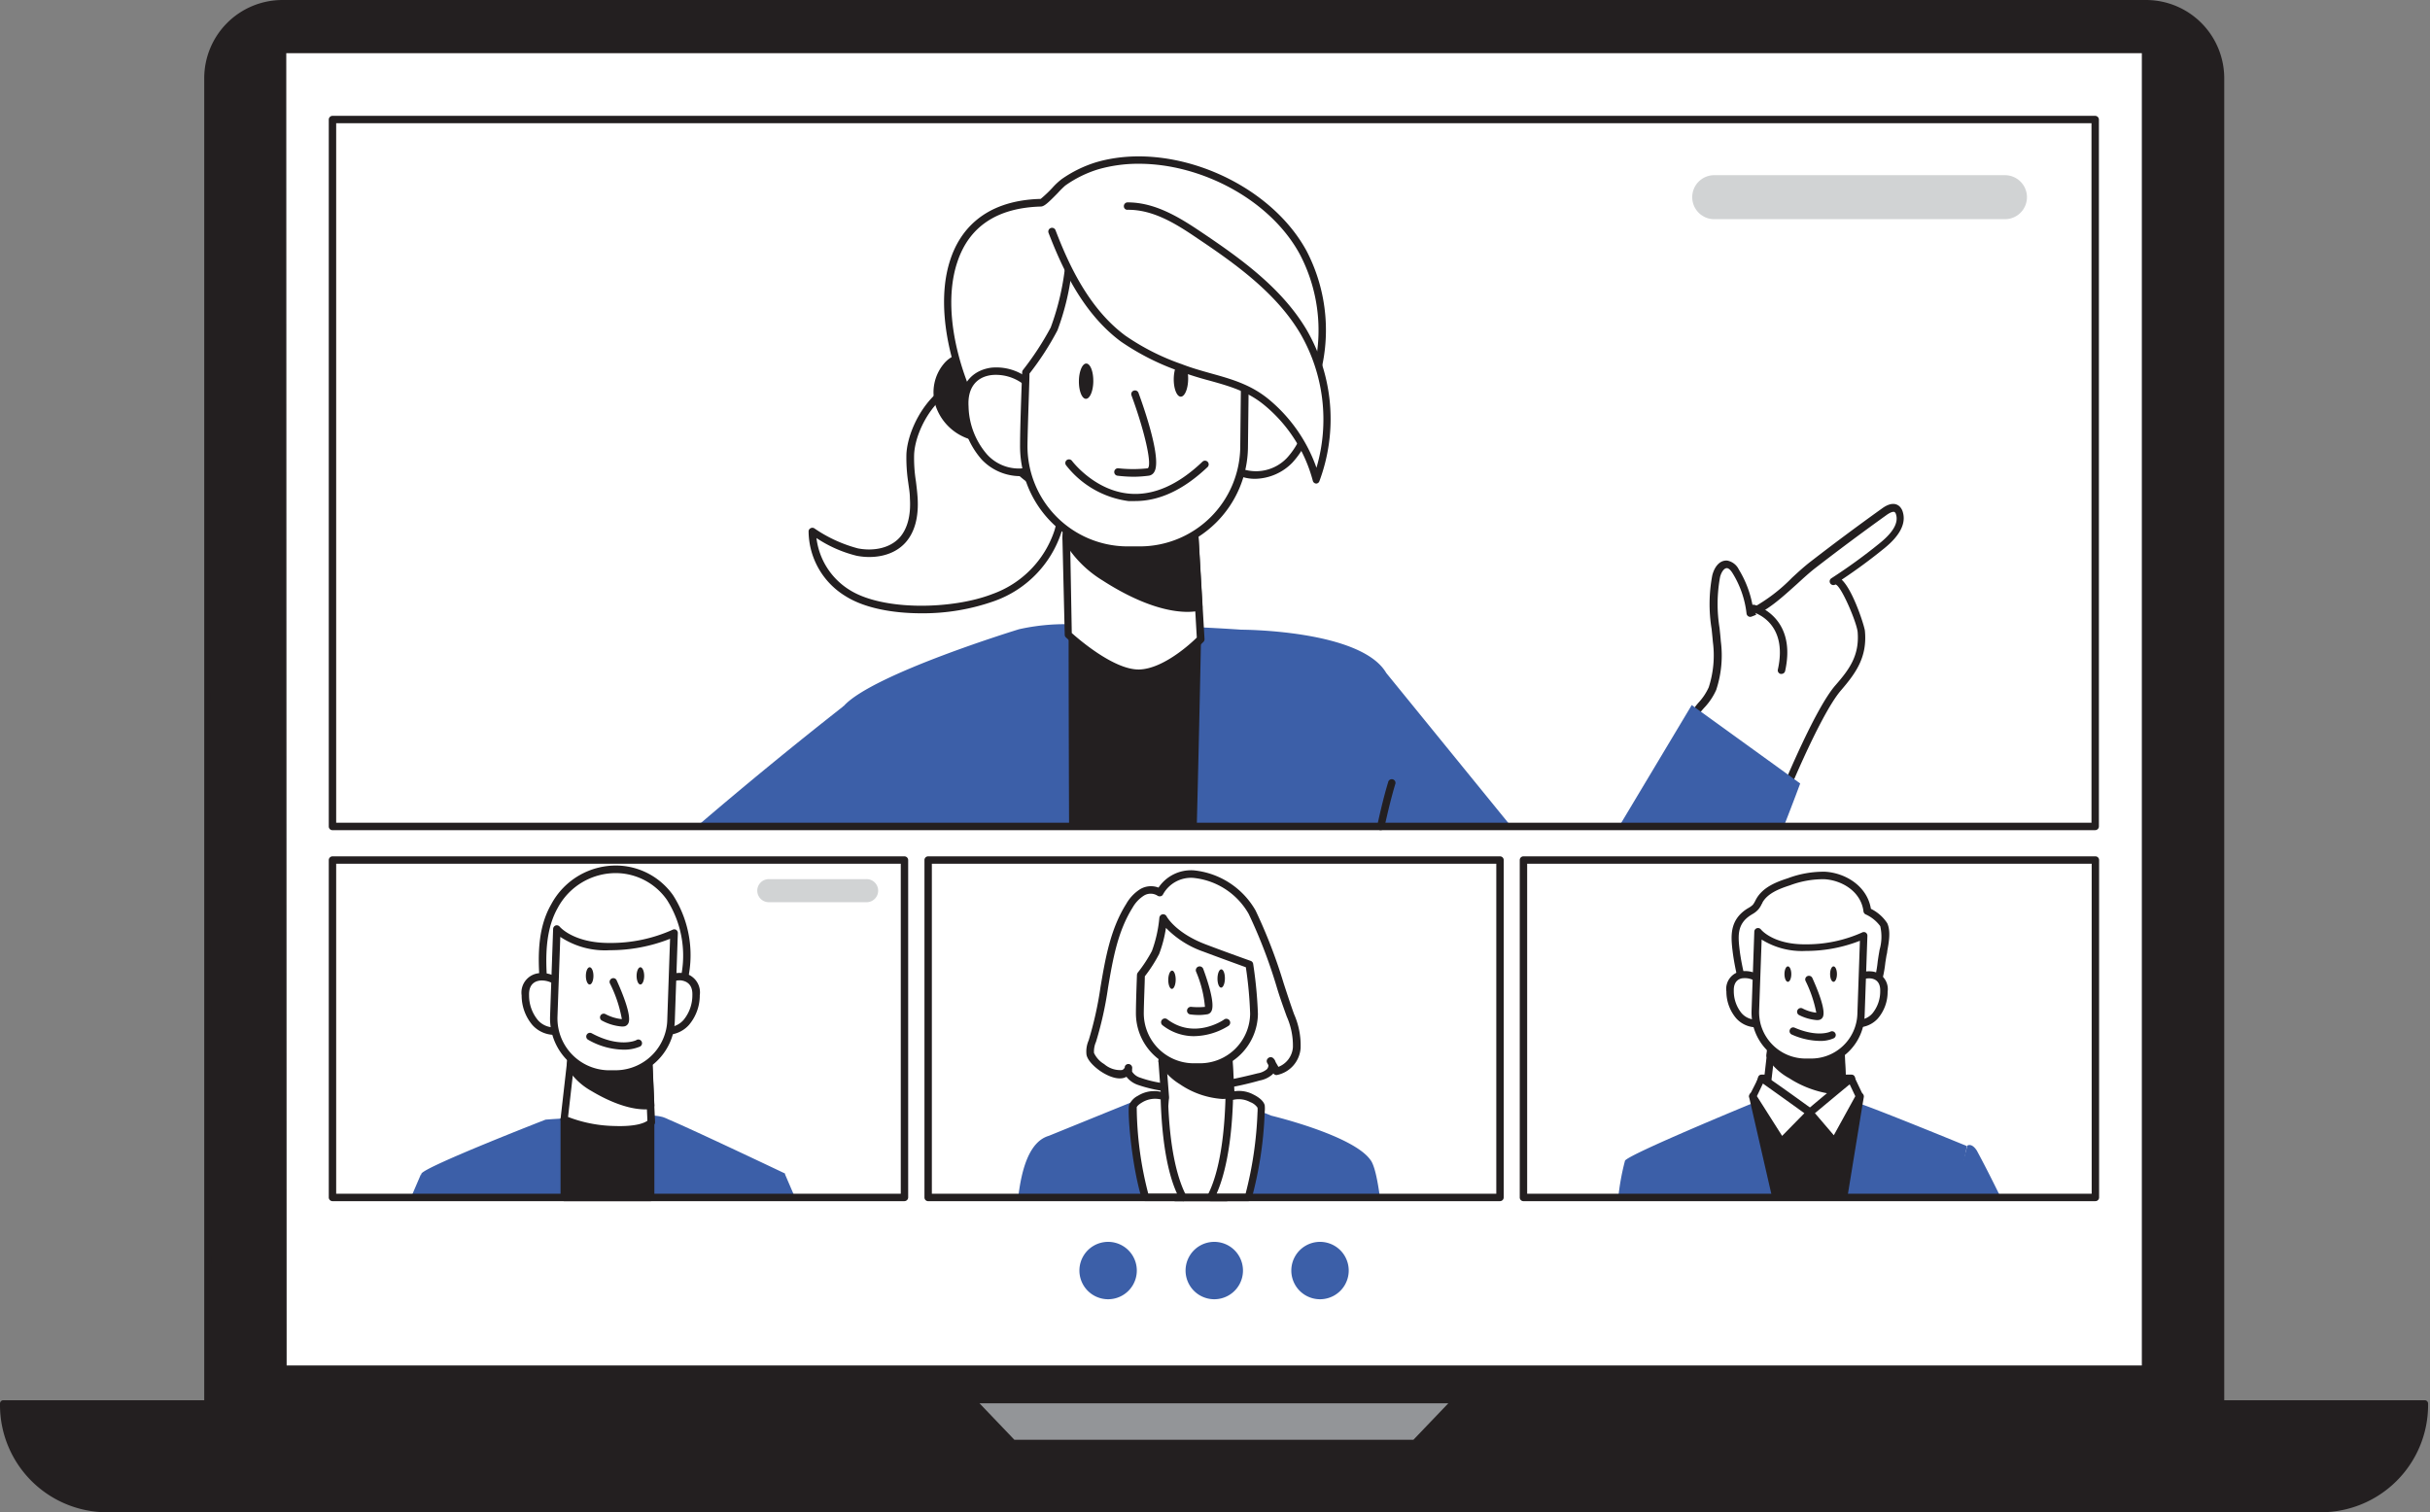 <svg width="151" height="94" fill="none" xmlns="http://www.w3.org/2000/svg"><rect width="100%" height="100%" fill="#808080" stroke="none"/><path d="M.203 87.226h150.471v.134a6.452 6.452 0 01-6.452 6.451H6.655A6.451 6.451 0 01.203 87.36v-.134z" fill="#231F20"/><path d="M144.222 94H6.659A6.663 6.663 0 010 87.358v-.12a.207.207 0 01.207-.203h150.466a.2.2 0 01.145.06.203.203 0 01.063.143v.12a6.663 6.663 0 01-6.659 6.64zM.41 87.427a6.253 6.253 0 006.249 6.166h137.563a6.254 6.254 0 006.249-6.166H.411z" fill="#231F20"/><path d="M17.549.202h115.807a4.658 4.658 0 014.65 4.672V87.23H12.895V4.874A4.658 4.658 0 0117.549.202z" fill="#231F20"/><path d="M138.005 87.433H12.895a.198.198 0 01-.204-.202V4.876A4.864 4.864 0 0117.55 0h115.807a4.864 4.864 0 014.857 4.876V87.23a.212.212 0 01-.016.078.217.217 0 01-.045.067.201.201 0 01-.147.058zM13.12 87.028h124.683V4.876a4.463 4.463 0 00-4.447-4.47H17.549a4.46 4.46 0 00-4.47 4.47l.041 82.152z" fill="#231F20"/><path d="M133.316 3.071H17.551v82.028h115.765V3.071z" fill="#fff"/><path d="M133.347 85.335H17.558a.23.23 0 01-.23-.23V3.076a.23.23 0 01.23-.23h115.789a.23.23 0 01.23.23v82.028a.23.23 0 01-.23.23zm-115.535-.46h115.282V3.306H17.789l.023 81.567z" fill="#231F20"/><path d="M26.696 74.428h-1.157l.636-1.479.52 1.48zm22.703 0h-1.157l.52-1.479.005.01.632 1.47z" fill="#3C5FA8"/><path d="M48.772 72.953l-.286 1.47H26.431a5.028 5.028 0 01-.24-1.479c.282-.46 7.71-3.35 7.71-3.35l.429-.032.76-.046c1.512-.097 4.088-.23 5.383-.175.24 0 .478.03.71.092.118.039.233.086.345.142 1.576.669 7.037 3.263 7.258 3.37l-.014.008z" fill="#3C5FA8"/><path d="M40.427 69.564H35.06v4.857h5.368v-4.857z" fill="#231F20"/><path d="M40.431 74.662h-5.369a.23.23 0 01-.23-.23V69.57a.23.23 0 01.23-.23h5.37a.235.235 0 01.23.23v4.861a.235.235 0 01-.23.23zm-5.138-.461H40.2V69.8h-4.908v4.401z" fill="#231F20"/><path d="M42.27 61.678a6.65 6.65 0 00.148-.46c.825-3.038-.392-6.946-3.972-7.19a4.34 4.34 0 00-4 2.304c-1.028 1.788-.742 4.074-.553 6.046 0 .13.038.257.11.364.208.24.604.083.871.079.383 0 .779.055 1.161.078.664.032 1.328.056 1.991.046a19.25 19.25 0 002.871-.087c.406-.065.687-.065.954-.392.183-.237.325-.504.42-.788z" fill="#fff"/><path d="M39.46 63.168h-1.415c-.59 0-1.23 0-2.009-.046l-.46-.037c-.231 0-.462-.041-.697-.041a1.865 1.865 0 00-.202.023.71.71 0 01-1.01-.673l-.027-.272c-.19-1.94-.406-4.147.613-5.912a4.558 4.558 0 014.212-2.406 4.36 4.36 0 013.36 1.843 6.912 6.912 0 01.82 5.623 3.812 3.812 0 01-.157.493c-.105.3-.26.581-.461.83a1.298 1.298 0 01-.95.46l-.142.023c-.489.07-.982.1-1.475.092zm-1.17-.46h.59a11.47 11.47 0 001.986-.088h.147a.867.867 0 00.664-.286c.163-.212.292-.448.382-.7a4.88 4.88 0 00.143-.461 6.452 6.452 0 00-.756-5.235 3.895 3.895 0 00-3.009-1.664 4.088 4.088 0 00-3.788 2.175c-.922 1.645-.733 3.765-.548 5.636l.027.272c0 .083.019.165.056.24.064.074.216.055.428 0 .087-.016.175-.025.263-.028.244 0 .498.023.742.042l.433.037c.77.036 1.382.055 1.982.046l.258.013z" fill="#231F20"/><path d="M35.258 62.05c-.189-1.51-2.673-1.967-2.608-.193a2.604 2.604 0 00.608 1.687 1.54 1.54 0 001.659.46" fill="#fff"/><path d="M34.438 64.325a1.843 1.843 0 01-1.355-.613 2.844 2.844 0 01-.668-1.843 1.208 1.208 0 011.134-1.382 1.843 1.843 0 011.935 1.539.24.24 0 01-.202.258.232.232 0 01-.23-.116.234.234 0 01-.028-.087 1.382 1.382 0 00-1.438-1.134c-.277.024-.737.171-.71.922a2.4 2.4 0 00.549 1.54 1.318 1.318 0 001.382.391.23.23 0 01.175.424 1.469 1.469 0 01-.544.101z" fill="#231F20"/><path d="M40.66 62.05c.19-1.51 2.668-1.967 2.609-.193a2.604 2.604 0 01-.609 1.687 1.54 1.54 0 01-1.659.46" fill="#fff"/><path d="M41.48 64.32a1.467 1.467 0 01-.562-.106.225.225 0 01-.125-.3.225.225 0 01.3-.124 1.323 1.323 0 001.382-.391 2.41 2.41 0 00.549-1.54c.027-.737-.434-.884-.71-.921a1.382 1.382 0 00-1.438 1.133.23.23 0 01-.412.116.235.235 0 01-.049-.17 1.843 1.843 0 011.936-1.54 1.208 1.208 0 011.133 1.383 2.843 2.843 0 01-.668 1.843 1.842 1.842 0 01-1.336.617z" fill="#231F20"/><path d="M35.059 69.57a8.027 8.027 0 003.115.654c1.968.069 2.304-.461 2.304-.461l-.05-1.056-.107-2.447-.106-2.304-4.493-.152-.212 1.843-.069.604-.382 3.318z" fill="#fff"/><path d="M38.525 70.455h-.346a8.267 8.267 0 01-3.226-.678.23.23 0 01-.12-.23l.655-5.76a.235.235 0 01.24-.208l4.493.157a.23.23 0 01.221.221l.263 5.793c0 .045-.013.09-.037.129-.05.097-.443.576-2.143.576zm-3.226-1.028a8.445 8.445 0 002.876.562c1.414.051 1.912-.22 2.055-.327l-.244-5.475-4.074-.142-.613 5.382z" fill="#231F20"/><path d="M35.441 66.273c.357.562.85 1.025 1.434 1.346.949.57 2.373 1.225 3.553 1.082l-.106-2.447a10.94 10.94 0 01-2.595-.073 7.337 7.337 0 01-2.216-.512l-.07.604z" fill="#231F20"/><path d="M40.101 68.957c-1.249 0-2.603-.696-3.34-1.138a4.148 4.148 0 01-1.512-1.429.207.207 0 01-.033-.138l.07-.603a.23.23 0 01.322-.185c.689.27 1.414.437 2.152.493.842.126 1.696.15 2.544.07a.234.234 0 01.253.22l.106 2.448a.226.226 0 01-.202.24c-.12.014-.24.022-.36.022zm-4.415-2.732c.336.5.787.911 1.314 1.202.571.341 1.977 1.106 3.193 1.065l-.087-1.982c-.802.051-1.606.019-2.401-.097a8.84 8.84 0 01-1.996-.41l-.023.222z" fill="#231F20"/><path d="M41.888 57.975l-.19 5.451a3.165 3.165 0 01-.091.696 3.452 3.452 0 01-3.47 2.632h-.401a3.442 3.442 0 01-3.332-3.563l.189-5.451s.852 1.12 3.295 1.096a9.379 9.379 0 004-.861z" fill="#fff"/><path d="M38.26 66.99h-.53a3.687 3.687 0 01-3.549-3.797l.19-5.457a.24.24 0 01.16-.212.235.235 0 01.254.083s.853 1.019 3.106 1.005a9.35 9.35 0 003.894-.816.231.231 0 01.23 0 .234.234 0 01.106.208l-.188 5.451c-.01.248-.042.495-.097.738a3.687 3.687 0 01-3.576 2.797zm-3.443-8.756l-.175 4.954a3.226 3.226 0 003.101 3.336h.406a3.226 3.226 0 003.226-2.456 3.11 3.11 0 00.088-.645l.175-5.07a10.138 10.138 0 01-3.752.71 5.023 5.023 0 01-3.069-.829z" fill="#231F20"/><path d="M38.092 61.034s1.134 2.497.632 2.543a2.816 2.816 0 01-1.212-.327" fill="#fff"/><path d="M38.652 63.807a3.096 3.096 0 01-1.23-.36.228.228 0 01-.136-.228.231.231 0 01.352-.177c.312.165.653.269 1.004.304a8.077 8.077 0 00-.742-2.221.23.23 0 01.116-.304.225.225 0 01.304.115c.373.82.963 2.267.714 2.691a.346.346 0 01-.272.175l-.11.005zm.068 1.437a4.534 4.534 0 01-2.184-.622.23.23 0 01.226-.4c1.7.921 2.765.46 2.802.414a.231.231 0 01.309.106.235.235 0 01-.102.309c-.332.139-.69.205-1.05.193zm-2.079-4.05c.13 0 .235-.24.235-.535 0-.295-.105-.535-.235-.535s-.235.24-.235.535c0 .295.105.535.235.535zm3.153 0c.13 0 .235-.24.235-.535 0-.295-.106-.535-.235-.535-.13 0-.235.24-.235.535 0 .295.105.535.235.535z" fill="#231F20"/><path d="M122.218 71.235a.127.127 0 010 .028l-.609 3.184h-21.05a14.89 14.89 0 01.419-2.304c.253-.406 7.788-3.512 7.788-3.512h.406l.46-.032h.028c.152 0 .313 0 .493-.032.392 0 .839-.046 1.309-.065.64-.032 1.318-.055 1.922-.064h1.562c.114.004.227.022.336.055l.065.023.115.046c1.295.429 6.756 2.673 6.756 2.673z" fill="#3C5FA8"/><path d="M109.459 67.032l5.581.019-.097 2.129h-3.945l-1.912-.918.373-1.23z" fill="#231F20"/><path d="M114.951 69.39h-3.944a.19.19 0 01-.097 0l-1.917-.922a.232.232 0 01-.11-.116.232.232 0 01-.01-.16l.373-1.23a.224.224 0 01.221-.166h5.581c.062 0 .122.025.166.069a.239.239 0 01.064.17l-.096 2.134a.236.236 0 01-.231.221zm-3.889-.46h3.687l.078-1.669h-5.171l-.267.88 1.673.788z" fill="#231F20"/><path d="M116.487 61.622a9.12 9.12 0 00.493-2.25c.088-.53.313-1.382.074-1.903a2.566 2.566 0 00-1.019-.843c-.156-1.327-1.382-2.138-2.654-2.207a6.232 6.232 0 00-2.221.392c-.705.23-1.461.53-1.844 1.17a2.268 2.268 0 01-.244.41 1.927 1.927 0 01-.433.309c-.986.645-.88 1.525-.756 2.534.125 1.01.503 2.139.609 3.194 1.239.074 2.493.18 3.746.161 1.009-.014 3.719.203 4.249-.967z" fill="#fff"/><path d="M113.281 62.825h-1.019c-1.023 0-2.055-.05-3.055-.115l-.705-.046a.241.241 0 01-.217-.207 12.618 12.618 0 00-.304-1.636 15.463 15.463 0 01-.299-1.553c-.125-.996-.254-2.033.857-2.766l.115-.069c.099-.054.19-.12.272-.198.054-.074.102-.152.143-.235.023-.046.046-.092.073-.138.401-.696 1.176-1.023 1.954-1.272a6.312 6.312 0 012.305-.406c1.258.07 2.622.876 2.857 2.305.411.202.762.51 1.014.894.23.493.101 1.189 0 1.746 0 .102-.037.198-.051.29l-.065.406a7.296 7.296 0 01-.46 1.903c-.443.986-2.134 1.097-3.415 1.097zm-.922-.46h.369c1.101 0 3.143.04 3.539-.84.218-.57.357-1.166.415-1.774.023-.142.041-.28.064-.414l.051-.3c.139-.478.153-.984.041-1.47a2.303 2.303 0 00-.921-.737.245.245 0 01-.081-.074.247.247 0 01-.039-.101c-.148-1.236-1.337-1.945-2.438-2.005a5.89 5.89 0 00-2.138.382c-.691.222-1.383.503-1.701 1.065 0 .041-.041.078-.06.12a1.35 1.35 0 01-.212.327 1.398 1.398 0 01-.373.286l-.101.064c-.871.567-.774 1.337-.655 2.304.073.506.172 1.007.295 1.503.111.493.226.995.291 1.502l.516.032c.991.065 2.014.13 3.018.115l.12.014z" fill="#231F20"/><path d="M109.84 61.801c-.171-1.382-2.406-1.774-2.351-.175a2.354 2.354 0 00.549 1.521 1.379 1.379 0 001.493.401" fill="#fff"/><path d="M109.121 63.856a1.686 1.686 0 01-1.235-.562 2.572 2.572 0 01-.608-1.664 1.104 1.104 0 011.041-1.267 1.672 1.672 0 011.765 1.383c.005.03.003.06-.005.09a.223.223 0 01-.193.168.23.23 0 01-.258-.199 1.22 1.22 0 00-1.272-1.004c-.24 0-.641.147-.618.792-.004.504.167.993.484 1.383a1.175 1.175 0 001.24.346.231.231 0 11.175.428 1.384 1.384 0 01-.516.106z" fill="#231F20"/><path d="M114.715 61.801c.17-1.382 2.405-1.774 2.35-.175a2.348 2.348 0 01-.548 1.521 1.386 1.386 0 01-1.493.401" fill="#fff"/><path d="M115.454 63.86a1.378 1.378 0 01-.516-.096.232.232 0 11.175-.429 1.172 1.172 0 001.24-.346c.317-.39.488-.879.483-1.382.023-.645-.377-.774-.617-.793a1.219 1.219 0 00-1.272 1.005.231.231 0 01-.452.03.228.228 0 01-.004-.09 1.673 1.673 0 011.765-1.382 1.102 1.102 0 011.013.81 1.1 1.1 0 01.028.457c.003.61-.213 1.2-.608 1.663a1.69 1.69 0 01-1.235.553z" fill="#231F20"/><path d="M109.672 68.576a7.267 7.267 0 002.806.59c1.77.06 2.069-.42 2.069-.42l-.041-.949-.097-2.207-.097-2.06-4.046-.143-.193 1.678-.06.543-.341 2.968z" fill="#fff"/><path d="M112.783 69.388h-.308a7.419 7.419 0 01-2.904-.617.226.226 0 01-.097-.096.224.224 0 01-.022-.135l.589-5.189a.254.254 0 01.24-.203l4.046.144a.226.226 0 01.221.216l.235 5.217a.27.27 0 01-.032.134c-.06.092-.415.53-1.968.53zm-2.857-.967c.82.315 1.689.485 2.567.502 1.235.041 1.691-.189 1.843-.286l-.216-4.898-3.627-.125-.567 4.807z" fill="#231F20"/><path d="M110.008 65.608c.323.504.767.92 1.29 1.212.853.512 2.138 1.101 3.203.977l-.097-2.207a9.987 9.987 0 01-2.336-.065 6.657 6.657 0 01-2-.46l-.06.543z" fill="#231F20"/><path d="M114.201 68.041a6.515 6.515 0 01-3.023-1.023 3.775 3.775 0 01-1.383-1.295.224.224 0 01-.032-.142l.06-.544a.23.23 0 01.115-.175.247.247 0 01.212 0 6.381 6.381 0 001.931.46 9.516 9.516 0 002.281.065.233.233 0 01.175.055c.025.02.045.046.059.075a.21.21 0 01.024.091l.097 2.203a.232.232 0 01-.203.24c-.104.003-.209 0-.313-.01zm-3.954-2.483c.3.442.702.807 1.171 1.064.511.309 1.755.977 2.843.959l-.078-1.742c-.716.043-1.434.013-2.143-.088a8.012 8.012 0 01-1.779-.36l-.014.166z" fill="#231F20"/><path d="M115.826 58.132l-.171 4.913c-.006.21-.034.418-.083.622a3.11 3.11 0 01-3.124 2.373h-.364a3.107 3.107 0 01-2.804-2.026 3.123 3.123 0 01-.192-1.2l.171-4.908s.769 1.01 2.967.987a8.494 8.494 0 003.6-.76z" fill="#fff"/><path d="M112.547 66.269h-.479a3.334 3.334 0 01-3.226-3.447l.17-4.913a.229.229 0 01.046-.133.232.232 0 01.369 0s.728.921 2.719.921h.06a8.432 8.432 0 003.498-.732.228.228 0 01.23 0 .242.242 0 01.081.09.24.24 0 01.025.117l-.17 4.912a3.307 3.307 0 01-3.332 3.226l.009-.041zm-3.078-7.867l-.157 4.42c-.008.273.021.546.087.81a2.896 2.896 0 002.687 2.162h.364a2.867 2.867 0 002.968-2.774l.157-4.544a9.15 9.15 0 01-3.355.632 4.732 4.732 0 01-2.751-.706z" fill="#231F20"/><path d="M112.419 60.888s1.019 2.249.567 2.304a2.57 2.57 0 01-1.088-.295" fill="#fff"/><path d="M112.896 63.407a2.942 2.942 0 01-1.12-.323.233.233 0 01.217-.41c.27.145.566.237.871.272a7.732 7.732 0 00-.664-1.968.223.223 0 01.111-.304.233.233 0 01.308.115c.337.747.871 2.055.641 2.447a.331.331 0 01-.263.166l-.101.005zm.17 1.294a4.457 4.457 0 01-1.724-.396.225.225 0 01-.123-.127.224.224 0 01.004-.177.21.21 0 01.049-.075.215.215 0 01.163-.066c.03.001.06.008.087.021 1.442.618 2.212.249 2.217.244a.23.23 0 01.308.102.218.218 0 01.017.174.233.233 0 01-.113.134 2.014 2.014 0 01-.885.166zm-1.967-3.674c.117 0 .212-.215.212-.48 0-.264-.095-.479-.212-.479-.117 0-.212.215-.212.48 0 .264.095.479.212.479zm2.836 0c.117 0 .212-.215.212-.48 0-.264-.095-.479-.212-.479-.117 0-.212.215-.212.48 0 .264.095.479.212.479zm1.626 7.122l-.06.373-.922 5.912h-4.207l-1.341-5.848-.101-.46.207.06.59.17.461.129 2.304.654 2.055-.682.295-.096.143-.051.576-.161z" fill="#231F20"/><path d="M114.564 74.656h-4.207a.224.224 0 01-.145-.05.224.224 0 01-.081-.13l-1.442-6.286a.242.242 0 01.004-.116.227.227 0 01.286-.155l3.512 1 2.304-.76h.032l.691-.231a.238.238 0 01.221.047.239.239 0 01.079.21l-.065.374-.963 5.899a.23.23 0 01-.226.198zm-4.027-.46h3.829l.922-5.72-.35.12h-.042l-2.304.77a.202.202 0 01-.147 0l-3.189-.922 1.281 5.751z" fill="#231F20"/><path d="M115.046 67.055c-.078 0-2.585 2.11-2.585 2.11l1.548 1.807 1.553-2.83-.516-1.087z" fill="#fff"/><path d="M113.994 71.197a.229.229 0 01-.17-.083l-1.553-1.807a.222.222 0 01-.055-.166.237.237 0 01.083-.16c2.571-2.162 2.626-2.162 2.732-2.162a.228.228 0 01.208.133l.516 1.088a.243.243 0 010 .212l-1.553 2.825a.239.239 0 01-.175.12h-.033zm-1.221-2.014l1.18 1.382 1.336-2.428-.35-.737c-.405.331-1.405 1.165-2.147 1.783h-.019z" fill="#231F20"/><path d="M109.473 67.032c.083 0 3.019 2.13 3.019 2.13l-1.793 1.806-1.769-2.83.543-1.106z" fill="#fff"/><path d="M110.7 71.204a.25.25 0 01-.171-.106l-1.792-2.83a.224.224 0 010-.226l.562-1.11a.239.239 0 01.207-.124c.092 0 .157 0 3.157 2.17a.24.24 0 01.092.169.244.244 0 01-.064.181l-1.793 1.806a.225.225 0 01-.198.07zm-1.526-3.07l1.567 2.47 1.383-1.41a367.167 367.167 0 00-2.576-1.843l-.374.783z" fill="#231F20"/><path d="M124.324 74.43h-2.949c.461-1.637.811-2.983.866-3.185a.064.064 0 000-.028s.263-.221.604.309c.074.138.687 1.272 1.479 2.903zm-38.576 0H63.273c.212-1.843.72-3.483 1.9-3.829 0 0 4.792-1.949 5.677-2.304l.069-.023c.474-.08.957-.103 1.437-.069 1.549.023 3.775.175 4.014.194l.079.027a38.95 38.95 0 011.898.668c.212.074.429.162.655.254 0 0 1.258.3 2.659.793 1.4.493 2.94 1.18 3.488 1.944.244.295.438 1.152.6 2.346z" fill="#3C5FA8"/><path d="M68.493 66.366a1.751 1.751 0 01-.733-.848 1.641 1.641 0 01.134-.806c.921-2.766.737-5.922 2.304-8.388.19-.34.463-.626.793-.834a1.033 1.033 0 011.096 0c1.383-2.345 4.78-.673 5.742 1.217 1.019 2 1.618 4.295 2.374 6.405.284.636.42 1.328.396 2.023a1.566 1.566 0 01-1.258 1.452l-.364-.636a.498.498 0 01-.06.678 1.488 1.488 0 01-.682.308c-2.438.618-5.07 1.106-7.429.268-.364-.13-.792-.461-.645-.811-.226.658-1.046.41-1.668-.028z" fill="#fff"/><path d="M73.58 67.895a8.551 8.551 0 01-2.871-.461 1.521 1.521 0 01-.71-.502l-.124.055c-.576.189-1.314-.281-1.526-.429-.175-.124-.75-.557-.834-1-.035-.303.011-.61.134-.89a22.3 22.3 0 00.737-3.317c.3-1.774.613-3.608 1.595-5.161a2.59 2.59 0 01.87-.922 1.318 1.318 0 011.139-.097 2.438 2.438 0 012.17-1.074 4.992 4.992 0 013.862 2.498 32.203 32.203 0 011.742 4.516c.212.65.42 1.29.645 1.917.297.67.438 1.398.41 2.13a1.842 1.842 0 01-1.474 1.663.23.23 0 01-.217-.102l-.064.07a1.65 1.65 0 01-.788.373c-1.53.436-3.107.682-4.696.733zm-3.226-1.383a.17.17 0 000 .106c.12.178.297.308.502.369 2.277.806 4.853.345 7.295-.272a1.2 1.2 0 00.567-.249.35.35 0 00.101-.258l-.073-.134a.235.235 0 01.06-.304.23.23 0 01.308 0c.074.065.126.15.152.244l.175.3a1.419 1.419 0 00.9-1.212 4.435 4.435 0 00-.383-1.917c-.226-.631-.461-1.277-.65-1.926a31.533 31.533 0 00-1.715-4.452 4.462 4.462 0 00-3.451-2.24 1.985 1.985 0 00-1.876 1.033.207.207 0 01-.156.11.236.236 0 01-.19-.041.797.797 0 00-.838 0 2.137 2.137 0 00-.705.75c-.922 1.476-1.221 3.18-1.525 4.987a22.3 22.3 0 01-.747 3.355 1.48 1.48 0 00-.124.687c.136.29.358.533.636.696a1.518 1.518 0 001.1.368.28.28 0 00.18-.18v-.046a.235.235 0 01.305-.133.244.244 0 01.143.3l.009.06z" fill="#231F20"/><path d="M76.198 74.427h-3.166c-.89-1.876-.691-5.715-.66-6.212a.33.33 0 000-.051l-.045-.594-.12-1.641v-.24l.028-.345.147-1.811 3.807.036.133 2.222v.138l.088 1.429.046.778v.3l.041.756s1.046 3.424-.3 5.235z" fill="#fff"/><path d="M76.21 74.667h-3.166a.24.24 0 01-.216-.134c-.922-1.95-.705-5.885-.678-6.327l-.166-2.254.042-.622.147-1.815a.235.235 0 01.24-.217l3.811.042a.235.235 0 01.235.22l.134 2.222v.05l.189 3.323c.106.36.995 3.604-.383 5.42a.235.235 0 01-.189.092zm-3.014-.461h2.894c1.18-1.714.24-4.894.23-4.93a.115.115 0 010-.056l-.193-3.36v-.05l-.115-1.987-3.369-.032-.17 2.175.17 2.199a.638.638 0 010 .11c-.069.383-.267 4.032.53 5.917l.023.014z" fill="#231F20"/><path d="M72.184 65.933c.299.521.725.96 1.24 1.272.81.53 1.962 1 2.958.838l-.065-2.248a8.171 8.171 0 01-2.198 0 5.66 5.66 0 01-1.89-.461l-.045.599z" fill="#231F20"/><path d="M75.97 68.31a5.295 5.295 0 01-2.659-.922 3.76 3.76 0 01-1.318-1.36.227.227 0 010-.124l.042-.585a.248.248 0 01.115-.184.24.24 0 01.216 0 5.465 5.465 0 001.816.42 7.866 7.866 0 002.134 0 .229.229 0 01.18.05.218.218 0 01.082.17l.07 2.244a.23.23 0 01-.194.235 2.59 2.59 0 01-.484.056zm-3.54-2.424c.28.462.668.85 1.13 1.129.759.54 1.667.83 2.6.83l-.056-1.784a8.735 8.735 0 01-2-.042 6.916 6.916 0 01-1.66-.331l-.013.198z" fill="#231F20"/><path d="M74.13 66.326h.393a3.344 3.344 0 003.382-3.309 26.21 26.21 0 00-.29-3.074s-1.544-.553-2.765-1.009c-2.037-.77-2.585-1.871-2.585-1.871a8.267 8.267 0 01-.461 2.138c-.266.487-.575.95-.922 1.383 0 0-.06 1.65-.07 2.34a3.35 3.35 0 003.319 3.402z" fill="#fff"/><path d="M74.563 66.57h-.433a3.59 3.59 0 01-3.544-3.632c0-.69.065-2.345.065-2.345a.294.294 0 01.05-.138c.334-.421.629-.872.88-1.346a8.059 8.059 0 00.461-2.06.244.244 0 01.194-.217.24.24 0 01.258.13s.548 1.032 2.456 1.75c1.212.461 2.765 1.014 2.765 1.014a.236.236 0 01.157.19c.159 1.028.257 2.065.295 3.105a3.594 3.594 0 01-3.604 3.549zm-3.424-5.885c0 .332-.06 1.659-.064 2.258a3.109 3.109 0 003.073 3.148h.429a3.115 3.115 0 003.106-3.079 24.302 24.302 0 00-.267-2.89c-.401-.147-1.627-.59-2.627-.967a5.964 5.964 0 01-2.337-1.48 7.792 7.792 0 01-.423 1.623 8.96 8.96 0 01-.89 1.387z" fill="#231F20"/><path d="M74.552 63.09a4.033 4.033 0 01-.585-.036.233.233 0 01-.198-.175.24.24 0 01.262-.295c.281.027.563.027.844 0a7.129 7.129 0 00-.553-2.194.24.24 0 01.143-.308.239.239 0 01.304.142c.24.65.774 2.203.497 2.65a.353.353 0 01-.271.175 3.684 3.684 0 01-.443.042zm-1.495-2.188c.003-.313-.097-.568-.224-.57-.127 0-.233.252-.237.565-.003.313.097.568.224.57.128 0 .233-.252.237-.565zm3.058-.079c.004-.313-.096-.568-.224-.57-.127 0-.233.252-.236.565-.004.313.097.568.224.57.127 0 .233-.252.236-.565z" fill="#231F20"/><path d="M78.384 69.106a23.429 23.429 0 01-.788 5.323h-2.35c.498-.922 1.046-2.71 1.148-6.019v-.244a.269.269 0 01.078-.028c.723-.318 1.797.24 1.899.627.017.113.022.227.013.341z" fill="#fff"/><path d="M77.58 74.662h-2.35a.235.235 0 01-.203-.115.23.23 0 010-.23c.46-.862 1.014-2.586 1.12-5.913v-.24a.235.235 0 01.115-.202.39.39 0 01.12-.051 1.89 1.89 0 011.507.124c.18.088.613.328.7.664.014.136.014.274 0 .41a23.725 23.725 0 01-.81 5.387.235.235 0 01-.199.166zm-1.968-.46H77.4c.432-1.658.68-3.358.742-5.07a1.553 1.553 0 000-.28.949.949 0 00-.46-.351 1.489 1.489 0 00-1.065-.134.68.68 0 000 .097c-.106 2.982-.576 4.733-1.014 5.724l.01.013z" fill="#231F20"/><path d="M73.516 74.43h-2.345a21.624 21.624 0 01-.788-5.664.922.922 0 01.46-.46 1.664 1.664 0 011.512-.144v.051c.092 3.438.66 5.263 1.161 6.217z" fill="#fff"/><path d="M73.52 74.66h-2.345a.244.244 0 01-.23-.166c-.655-2.175-.89-5.41-.784-5.798a1.15 1.15 0 01.558-.59 1.905 1.905 0 011.733-.142.236.236 0 01.129.207v.05c.092 3.443.668 5.217 1.133 6.102a.24.24 0 01-.212.346l.019-.01zm-2.17-.461h1.793c-.461-1.005-.922-2.765-1.019-5.862a1.54 1.54 0 00-1.156.189c-.245.143-.323.263-.332.295.015 1.81.255 3.612.714 5.364v.014zm2.852-9.793a3.157 3.157 0 01-1.967-.682.237.237 0 01.285-.378c1.673 1.281 3.457.088 3.53.037a.238.238 0 01.28-.023.24.24 0 01-.008.415 4.147 4.147 0 01-2.12.63z" fill="#231F20"/><path d="M105.219 44.538c.35-.654.921-1.05 1.193-1.751a6.556 6.556 0 00.277-2.926c-.115-1.36-.373-2.742-.046-4.06.087-.35.313-.756.668-.728.244 0 .419.244.548.46.481.784.783 1.663.885 2.577 1.383-.489 2.765-2.088 3.917-2.996a148.245 148.245 0 014.443-3.304c.23-.166.553-.327.769-.152a.464.464 0 01.143.24c.253.765-.419 1.502-1.041 2.013a35.273 35.273 0 01-3.065 2.226c.65-.42 1.719 2.765 1.756 3.125.143 1.502-.484 2.414-1.42 3.488-1.382 1.59-3.686 7.373-3.686 7.373.101-.253-2.406-2.52-2.632-2.765l-2.709-2.82z" fill="#fff"/><path d="M110.53 50.359a.18.18 0 01-.083 0 .228.228 0 01-.147-.212 22.517 22.517 0 00-2.166-2.216c-.203-.194-.355-.337-.401-.388l-2.7-2.83a.23.23 0 01-.037-.266c.163-.288.356-.556.576-.802.25-.274.455-.585.608-.922.295-.91.383-1.876.258-2.825-.023-.267-.051-.534-.078-.802a9.538 9.538 0 01.041-3.331c.115-.461.41-.95.922-.922a1.01 1.01 0 01.728.557c.444.725.741 1.53.876 2.37a10.49 10.49 0 002.414-1.844c.406-.378.793-.728 1.171-1.019a149.623 149.623 0 014.451-3.313c.54-.387.867-.29 1.051-.138.103.091.177.21.217.34.23.71-.143 1.47-1.12 2.268a34.207 34.207 0 01-2.668 1.968c.709.654 1.419 2.908 1.442 3.18.157 1.64-.571 2.63-1.475 3.686-1.35 1.549-3.654 7.258-3.654 7.314a.234.234 0 01-.226.147zm-5.046-5.848l2.581 2.705c.046.05.189.184.387.369a27.59 27.59 0 012.037 2.041c.567-1.382 2.378-5.668 3.562-7.027.857-.982 1.502-1.844 1.383-3.314-.06-.617-1.051-2.94-1.383-2.954a.23.23 0 01-.318-.069.228.228 0 01.003-.256.232.232 0 01.066-.062 34.162 34.162 0 003.042-2.212c.811-.663 1.138-1.253.972-1.765a.283.283 0 00-.074-.129c-.073-.064-.262 0-.488.157a151.16 151.16 0 00-4.438 3.304c-.359.277-.742.627-1.143.995-.922.825-1.843 1.683-2.834 2.033a.227.227 0 01-.202-.021.232.232 0 01-.107-.172 6.041 6.041 0 00-.852-2.48c-.134-.221-.254-.332-.369-.341-.189 0-.355.276-.424.553a9.249 9.249 0 00-.032 3.17c.027.272.06.544.078.816a6.837 6.837 0 01-.286 3.032 3.954 3.954 0 01-.682 1.042 5.393 5.393 0 00-.479.585zM62.71 51.37c2.024-6.632 3.688-11.922 3.688-11.922.138.046 2.474.81 6.129.193a18.08 18.08 0 002.05-.46l.106-.028s1.143 5.415 2.54 12.217H62.71z" fill="#231F20"/><path d="M93.911 51.38H74.367c.166-6.503.263-11.66.263-11.66l-2.078-.064-6.148-.212s0 4.41.028 11.922H53.413c-1.069-3.724-1.88-6.498-.977-7.489 1.802-1.99 10.885-4.765 10.885-4.765a13.147 13.147 0 013.07-.313c2.53-.065 5.902.074 8.188.194 1.516.073 2.553.147 2.553.147s7.443 0 9.01 2.691l7.77 9.549zm17.953-2.681s-.383 1.046-1.023 2.677h-10.236l4.521-7.553.378.277 5.816 4.203.544.396z" fill="#3C5FA8"/><path d="M56.576 28.236c.017.913.09 1.824.216 2.728a3.525 3.525 0 01-.673 2.58 3.003 3.003 0 01-2.838.775 8.755 8.755 0 01-2.765-1.277 4.525 4.525 0 002.18 3.83c2.257 1.424 6.668 1.216 9.078.276a6.566 6.566 0 003.99-4.097c.54-1.843.07-3.82-.677-5.58-.825-1.954-2.396-3.747-4.696-3.72-2.069.02-3.719 2.66-3.815 4.485z" fill="#fff"/><path d="M57.255 38.121c-1.779 0-3.534-.322-4.705-1.06a4.764 4.764 0 01-2.304-4.032.217.217 0 01.12-.193.23.23 0 01.23 0 8.715 8.715 0 002.71 1.249c.825.166 1.945.069 2.622-.7.461-.54.682-1.351.613-2.416 0-.332-.064-.668-.106-.995a10.125 10.125 0 01-.11-1.76c.1-1.844 1.76-4.678 4.027-4.7 2.088 0 3.862 1.382 4.908 3.856.922 2.194 1.161 4.148.687 5.742a6.77 6.77 0 01-4.148 4.244 13.243 13.243 0 01-4.544.765zm-6.52-4.677a4.408 4.408 0 002.06 3.226c2.082 1.313 6.4 1.216 8.875.253a6.29 6.29 0 003.853-3.944c.46-1.507.22-3.337-.669-5.429-.46-1.078-1.797-3.58-4.433-3.58h-.046c-1.94 0-3.48 2.562-3.571 4.262a9.031 9.031 0 00.11 1.677c.042.337.083.683.106 1.024.074 1.193-.17 2.12-.728 2.764-.806.922-2.11 1.037-3.06.848a7.898 7.898 0 01-2.497-1.101z" fill="#231F20"/><path d="M59.991 26.949a3.006 3.006 0 01-1.64-1.811 2.535 2.535 0 01.46-2.369c.167-.2.379-.358.618-.46.238-.091.493-.127.746-.107a2.835 2.835 0 012.507 1.959c.544 1.81-.797 3.65-2.69 2.788z" fill="#231F20"/><path d="M60.93 27.397a2.54 2.54 0 01-1.033-.235 3.253 3.253 0 01-1.764-1.959 2.764 2.764 0 01.511-2.585c.187-.23.428-.41.7-.525a1.9 1.9 0 01.844-.125 3.083 3.083 0 012.719 2.125 2.729 2.729 0 01-.682 2.82 1.93 1.93 0 01-1.295.484zm-.857-.654a1.63 1.63 0 001.843-.175 2.263 2.263 0 00.544-2.342 2.595 2.595 0 00-2.304-1.797 1.608 1.608 0 00-.646.088 1.457 1.457 0 00-.53.4 2.304 2.304 0 00-.414 2.153 2.764 2.764 0 001.511 1.673h-.004z" fill="#231F20"/><path d="M66.064 11.328l-.041.028c-.254.18-1.152 1.23-1.383 1.24-9.369.276-5.604 13.364-.862 17.05 1.89 1.475 5.185 2.72 7.576 2.152 1.77-.423 3.397-1.903 3.466-3.723 1.843-.148 3.83-.355 5.194-1.6a6.217 6.217 0 001.64-2.86 10.465 10.465 0 00-.696-7.9c-2.253-4.184-8.244-6.76-12.806-5.428a7.421 7.421 0 00-2.088 1.041z" fill="#fff"/><path d="M70.111 32.184a11.493 11.493 0 01-6.452-2.341c-3.267-2.549-6.041-9.37-4.608-13.696.544-1.668 1.963-3.687 5.617-3.784.26-.216.504-.448.733-.696.16-.18.337-.347.526-.497l.041-.033a7.654 7.654 0 012.157-1.055c4.64-1.355 10.751 1.235 13.073 5.53a10.668 10.668 0 01.715 8.074 6.355 6.355 0 01-1.705 2.968c-1.424 1.295-3.53 1.511-5.134 1.64-.189 1.931-1.94 3.332-3.631 3.738a5.871 5.871 0 01-1.332.152zm.659-22.005a9.03 9.03 0 00-2.525.345 7.15 7.15 0 00-2.023.991l-.037.028a6 6 0 00-.461.46c-.618.632-.844.83-1.046.835-2.72.078-4.466 1.244-5.194 3.465-1.382 4.148 1.318 10.733 4.47 13.19 1.844 1.437 5.07 2.663 7.373 2.11 1.581-.373 3.226-1.7 3.29-3.507a.235.235 0 01.213-.221c1.945-.157 3.797-.392 5.069-1.54a5.912 5.912 0 001.571-2.764c.802-2.564.558-5.34-.677-7.724-1.811-3.392-6.097-5.668-10.023-5.668z" fill="#231F20"/><path d="M76.527 25.645c.484-2.816 5.17-3.457 4.904-.134a4.903 4.903 0 01-1.281 3.106 2.904 2.904 0 01-3.148.7" fill="#fff"/><path d="M77.994 29.762a2.553 2.553 0 01-1.097-.235.23.23 0 11.194-.415 2.654 2.654 0 002.89-.659 4.69 4.69 0 001.211-2.958c.093-1.134-.428-1.844-1.424-1.977a2.798 2.798 0 00-3.023 2.17.234.234 0 11-.46-.078 3.225 3.225 0 013.53-2.549c.972.12 1.963.835 1.843 2.47a5.162 5.162 0 01-1.35 3.226 3.313 3.313 0 01-2.314 1.005z" fill="#231F20"/><path d="M64.85 25.51c-.42-2.826-5.097-3.572-4.899-.245a4.89 4.89 0 001.212 3.134 2.894 2.894 0 003.134.774" fill="#fff"/><path d="M63.352 29.595a3.305 3.305 0 01-2.35-1.032 5.157 5.157 0 01-1.277-3.281c-.097-1.636.922-2.305 1.88-2.429a3.226 3.226 0 013.48 2.627.235.235 0 01-.194.262.231.231 0 01-.263-.193 2.797 2.797 0 00-2.972-2.24c-1 .106-1.54.816-1.47 1.945a4.71 4.71 0 001.147 2.99 2.66 2.66 0 002.876.72.23.23 0 01.268.372.23.23 0 01-.084.047 2.599 2.599 0 01-1.041.212z" fill="#231F20"/><path d="M66.407 39.444s2.595 2.429 4.401 2.392c1.807-.037 3.811-2.129 3.811-2.129l-.115-1.972-.263-4.586-.253-4.29-7.373-.078-.281 3.497-.088 1.139.161 6.027z" fill="#fff"/><path d="M70.748 42.075c-1.871 0-4.406-2.355-4.512-2.456a.222.222 0 01-.074-.162l-.143-6.009.37-4.659a.23.23 0 01.23-.212l7.373.078a.23.23 0 01.226.217l.631 10.848a.227.227 0 01-.064.175c-.083.088-2.097 2.152-3.973 2.198l-.064-.018zM66.6 39.347c.42.378 2.6 2.267 4.148 2.267h.041c1.502-.037 3.226-1.631 3.58-1.986l-.612-10.53-6.913-.078-.35 4.424.106 5.903z" fill="#231F20"/><path d="M66.266 33.444a6.94 6.94 0 002.391 2.456c1.572 1.024 3.927 2.18 5.848 1.844l-.262-4.585a15.972 15.972 0 01-4.245 0 10.75 10.75 0 01-3.645-.858l-.087 1.143z" fill="#231F20"/><path d="M73.813 38.033c-1.977 0-4.12-1.19-5.3-1.954a7.04 7.04 0 01-2.465-2.544.198.198 0 01-.027-.124l.087-1.134a.23.23 0 01.115-.184.226.226 0 01.217 0c1.134.479 2.342.76 3.572.829 1.386.19 2.792.19 4.18 0a.23.23 0 01.179.05.241.241 0 01.088.167l.262 4.585a.23.23 0 01-.193.244c-.236.04-.475.062-.715.065zm-7.327-4.655a6.67 6.67 0 002.281 2.304c.986.641 3.447 2.074 5.484 1.844l-.24-4.125a16.256 16.256 0 01-4.05-.05 11.92 11.92 0 01-3.42-.733l-.055.76z" fill="#231F20"/><path d="M70.002 34.185h.756a6.452 6.452 0 006.534-6.396l.07-6.12s-3.613-.88-5.954-1.765c-3.931-1.488-4.991-3.613-4.991-3.613a16.04 16.04 0 01-.922 4.148 18.81 18.81 0 01-1.733 2.691s-.115 3.189-.129 4.52a6.45 6.45 0 006.369 6.535z" fill="#fff"/><path d="M70.834 34.432h-.829a6.696 6.696 0 01-6.618-6.77c0-1.317.13-4.492.13-4.525a.244.244 0 01.045-.133c.652-.83 1.23-1.715 1.728-2.645.483-1.306.793-2.67.922-4.056a.235.235 0 01.184-.212.24.24 0 01.254.125s1.078 2.069 4.862 3.497c2.304.871 5.894 1.747 5.926 1.756a.235.235 0 01.18.226l-.07 6.125a6.705 6.705 0 01-6.714 6.612zM63.972 23.22c0 .461-.11 3.226-.124 4.438a6.23 6.23 0 006.166 6.304h.821a6.244 6.244 0 006.234-6.166l.065-5.93c-.756-.19-3.77-.964-5.802-1.729-2.765-1.055-4.148-2.419-4.747-3.17a15.667 15.667 0 01-.875 3.567 17.66 17.66 0 01-1.738 2.686z" fill="#231F20"/><path d="M70.533 29.633c-.365.002-.73-.02-1.092-.064a.231.231 0 01-.2-.26.233.233 0 01.26-.201 8.354 8.354 0 001.82 0c.286-.198-.19-2.304-1.01-4.53a.226.226 0 01.134-.295.23.23 0 01.3.134c.249.677 1.48 4.106.981 4.917a.46.46 0 01-.354.235 7.618 7.618 0 01-.84.064zm-2.596-5.935c.007-.606-.188-1.099-.435-1.102-.246-.002-.452.486-.459 1.092-.006.606.188 1.1.435 1.102.247.003.453-.486.46-1.092zm5.895-.134c.007-.605-.188-1.099-.435-1.101-.247-.003-.453.486-.46 1.091-.006.606.189 1.1.436 1.102.247.003.452-.486.459-1.092z" fill="#231F20"/><path d="M70.54 31.145h-.415a5.89 5.89 0 01-3.88-2.226.23.23 0 01.046-.323.235.235 0 01.323.051s1.382 1.844 3.558 2.037c1.493.134 3.018-.53 4.534-1.972a.23.23 0 01.388.074.23.23 0 01-.07.258c-1.48 1.4-2.972 2.1-4.484 2.1z" fill="#231F20"/><path d="M65.367 14.388c.968 2.512 2.244 5.033 4.406 6.64a14.895 14.895 0 003.58 1.844c1.89.733 3.738.825 5.341 2.148a9.345 9.345 0 013.102 4.83 10.783 10.783 0 00-.77-9.218c-1.516-2.562-4.018-4.359-6.488-6.018-1.35-.922-2.82-1.843-4.447-1.797" fill="#fff"/><path d="M81.791 30.058a.23.23 0 01-.212-.17 9.11 9.11 0 00-3.023-4.715c-1.046-.862-2.203-1.184-3.433-1.525a20.229 20.229 0 01-1.843-.58 15.382 15.382 0 01-3.636-1.844c-2.346-1.747-3.627-4.521-4.484-6.742a.232.232 0 11.433-.166c.83 2.166 2.074 4.862 4.327 6.54a14.468 14.468 0 003.512 1.778c.603.235 1.212.405 1.802.571 1.276.355 2.484.692 3.603 1.613a9.678 9.678 0 012.968 4.258 10.654 10.654 0 00-1-8.336c-1.48-2.502-3.982-4.309-6.42-5.94-1.382-.945-2.764-1.774-4.313-1.76a.216.216 0 01-.235-.226.235.235 0 01.226-.235c1.66 0 3.115.852 4.58 1.843 2.48 1.663 5.028 3.502 6.558 6.092a11.059 11.059 0 01.784 9.401.221.221 0 01-.194.143z" fill="#231F20"/><path d="M55.081 51.378H43.293a273.177 273.177 0 019.129-7.489l2.659 7.489z" fill="#3C5FA8"/><path d="M85.806 51.598h-.05a.226.226 0 01-.176-.272c.235-1.087.46-1.99.677-2.696a.23.23 0 01.38-.14.23.23 0 01.058.27c-.207.695-.433 1.59-.668 2.663a.227.227 0 01-.221.175z" fill="#231F20"/><path d="M108.953 37.813s2.466.618 1.747 3.848l-1.747-3.848z" fill="#fff"/><path d="M110.702 41.889h-.051a.226.226 0 01-.175-.272c.659-2.963-1.484-3.549-1.576-3.576a.227.227 0 01-.062-.418.233.233 0 01.172-.03c.028 0 2.673.71 1.917 4.12a.232.232 0 01-.225.175z" fill="#231F20"/><path d="M68.858 80.758a1.783 1.783 0 100-3.567 1.783 1.783 0 000 3.567zm6.597 0a1.783 1.783 0 100-3.567 1.783 1.783 0 000 3.567zm6.571 0a1.783 1.783 0 100-3.567 1.783 1.783 0 000 3.567z" fill="#3C5FA8"/><path d="M130.195 51.602H20.66a.23.23 0 01-.23-.23V7.43a.235.235 0 01.23-.23h109.535a.236.236 0 01.231.23v43.94a.232.232 0 01-.231.23zM20.891 51.14h109.074V7.66H20.89v43.48zm35.313 23.522H20.66a.235.235 0 01-.23-.23V53.458a.235.235 0 01.23-.23h35.544a.235.235 0 01.23.23V74.43a.235.235 0 01-.23.23zM20.89 74.2h35.084V53.689H20.89v20.512zm72.32.462H57.676a.23.23 0 01-.23-.23V53.458a.23.23 0 01.23-.23H93.21a.23.23 0 01.23.23V74.43a.23.23 0 01-.23.23zM57.906 74.2H92.98V53.689H57.906v20.512zm72.301.462h-35.54a.23.23 0 01-.23-.23V53.458a.23.23 0 01.23-.23h35.54a.23.23 0 01.231.23V74.43c0 .03-.006.06-.018.088a.225.225 0 01-.213.142zM94.898 74.2h35.079V53.689H94.898v20.512z" fill="#231F20"/><path d="M53.813 54.645h-6a.718.718 0 100 1.434h6a.718.718 0 100-1.434zm70.738-43.755h-17.964a1.368 1.368 0 100 2.733h17.964a1.367 1.367 0 100-2.733z" fill="#D1D3D4"/><path d="M87.83 89.493H63.033l-2.166-2.267h29.13l-2.167 2.267z" fill="#939598"/></svg>